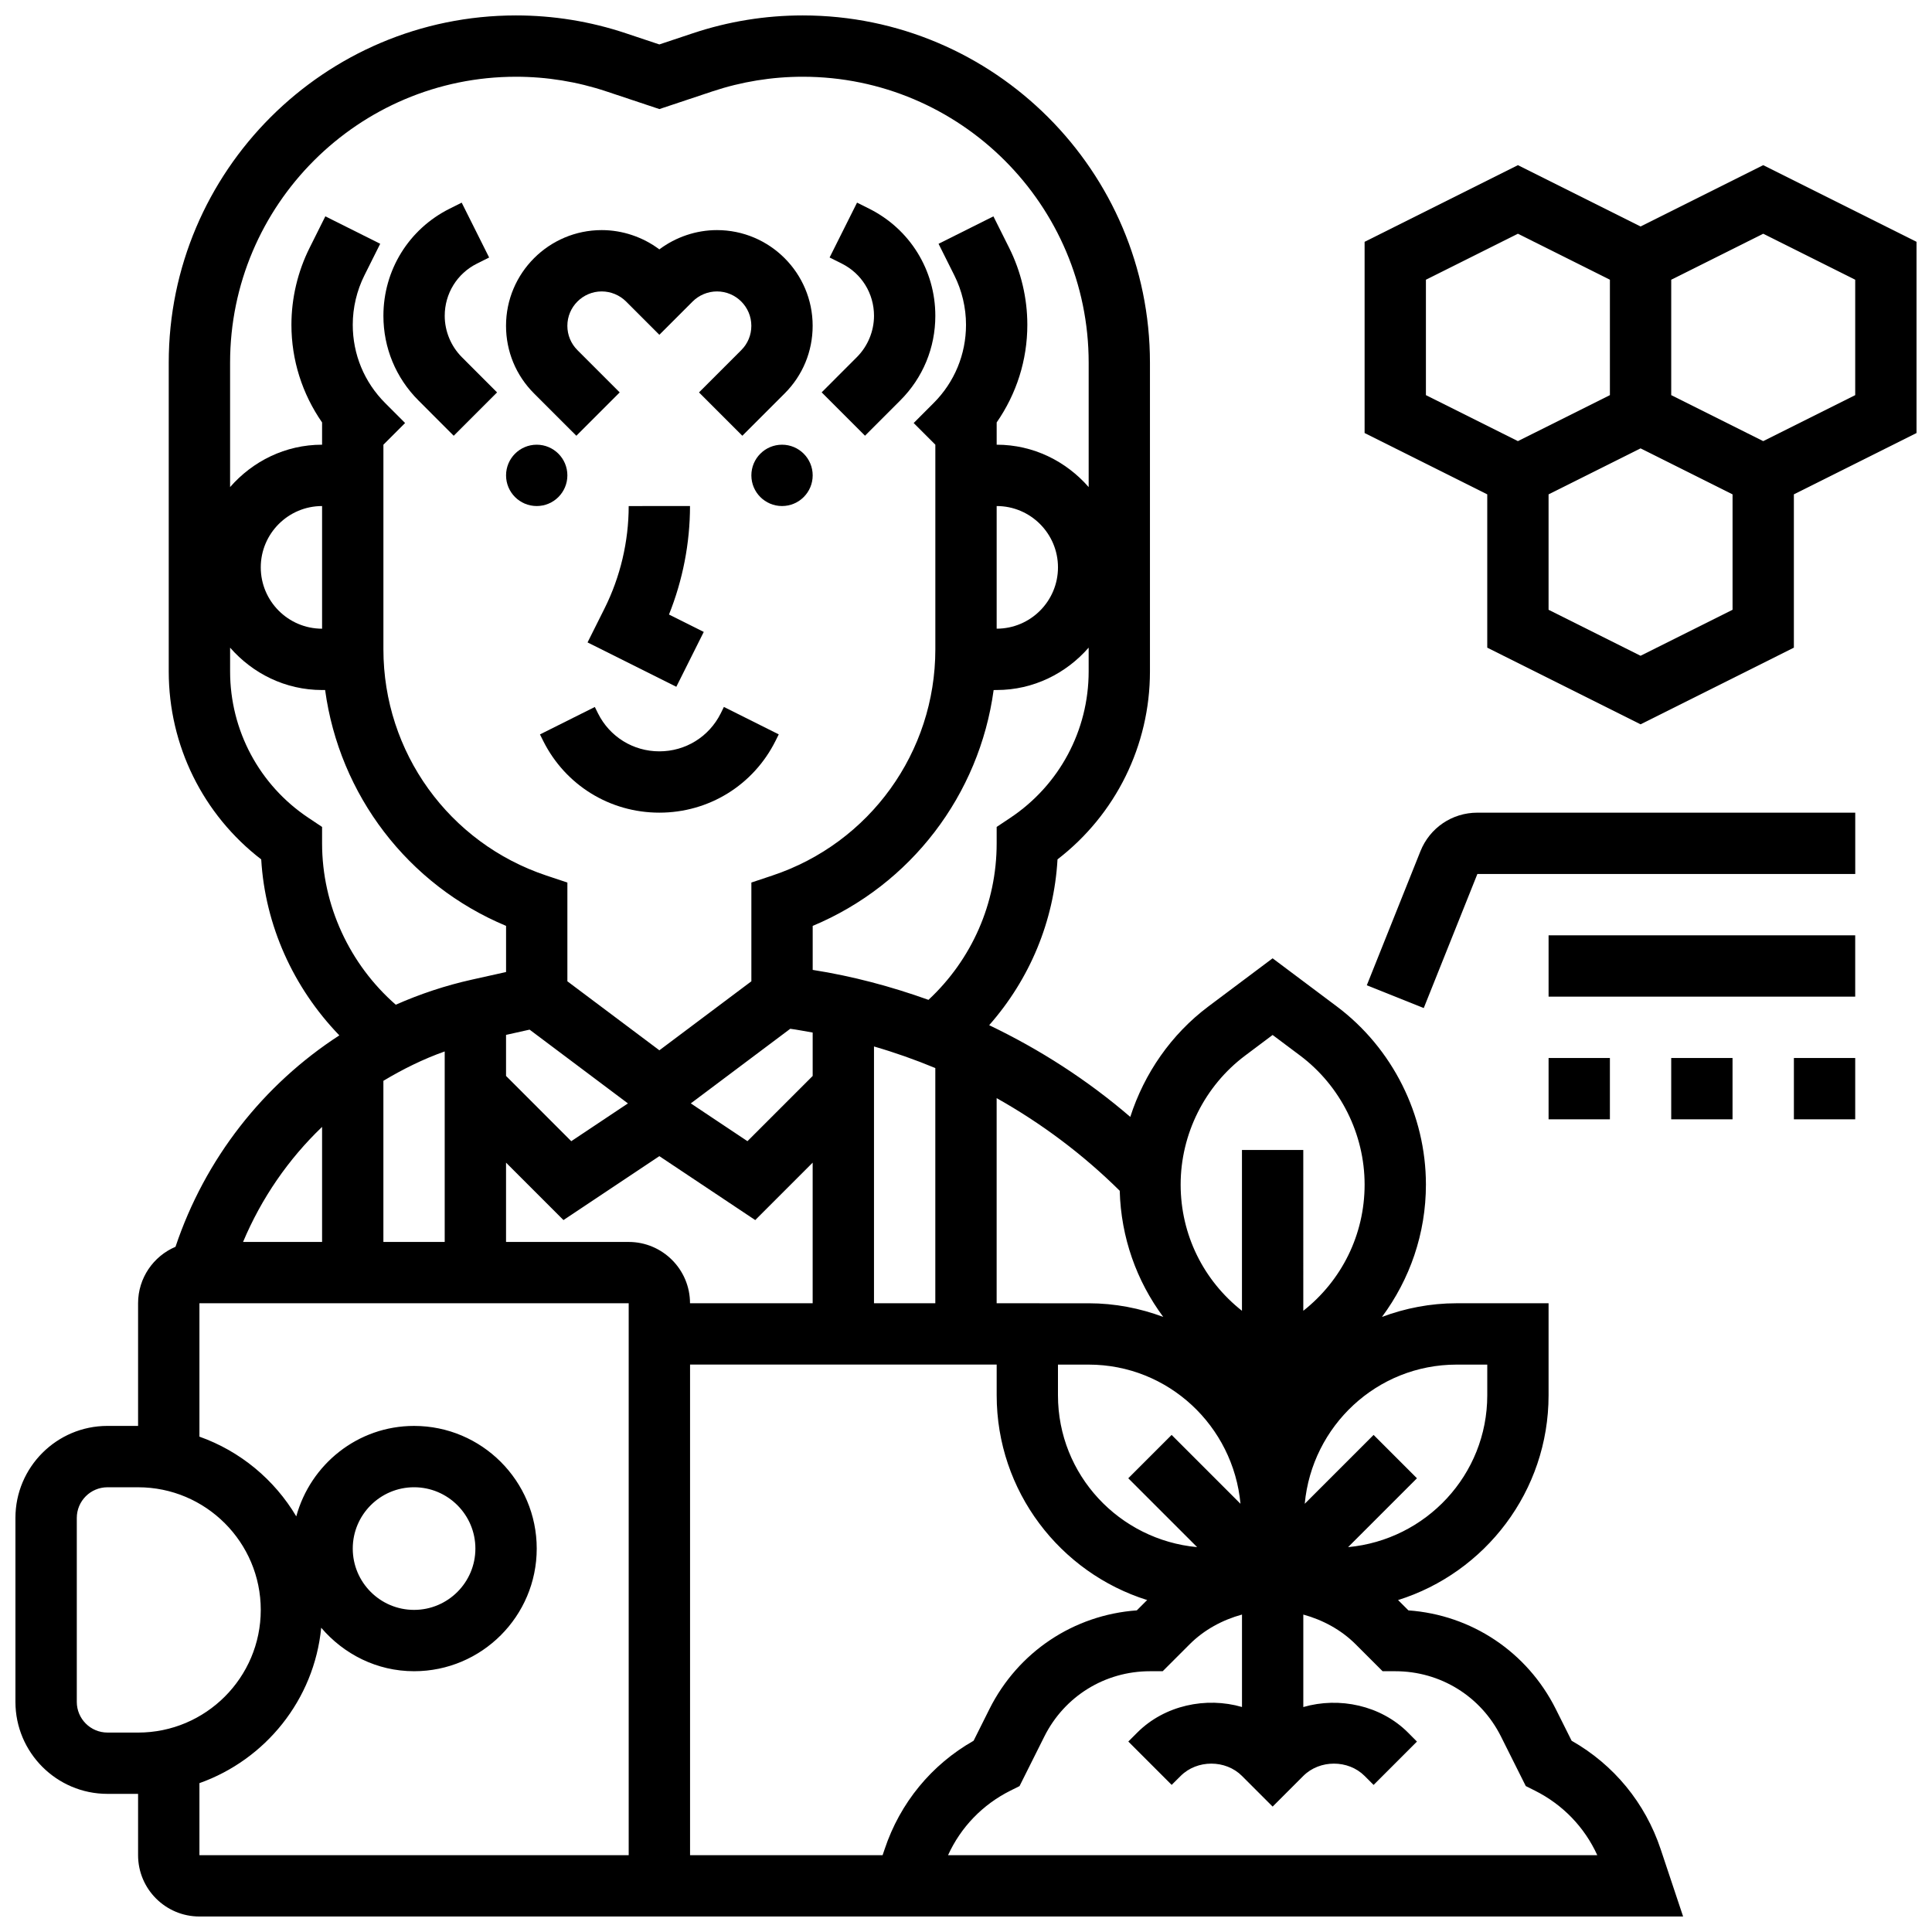<?xml version="1.0" encoding="UTF-8"?>
<!-- Uploaded to: ICON Repo, www.iconrepo.com, Generator: ICON Repo Mixer Tools -->
<svg width="800px" height="800px" version="1.1" viewBox="144 144 512 512" xmlns="http://www.w3.org/2000/svg">
 <defs>
  <clipPath id="b">
   <path d="m505 187h146.9v149h-146.9z"/>
  </clipPath>
  <clipPath id="a">
   <path d="m148.09 148.09h442.91v503.81h-442.91z"/>
  </clipPath>
 </defs>
 <g clip-path="url(#b)">
  <path d="m611.27 187.77-32.504 16.25-32.504-16.25-40.629 20.316v50.672l32.504 16.25v40.629l40.629 20.316 40.629-20.316v-40.629l32.504-16.25v-50.676zm-89.387 30.359 24.379-12.188 24.379 12.188v30.586l-24.379 12.188-24.379-12.188zm56.883 99.656-24.379-12.188v-30.586l24.379-12.188 24.379 12.188v30.586zm56.883-69.07-24.379 12.188-24.379-12.188v-30.586l24.379-12.188 24.379 12.188z"/>
 </g>
 <path d="m294.36 269.98c0 4.488-3.637 8.125-8.125 8.125s-8.125-3.637-8.125-8.125 3.637-8.129 8.125-8.129 8.125 3.641 8.125 8.129"/>
 <path d="m359.37 269.98c0 4.488-3.637 8.125-8.125 8.125-4.488 0-8.125-3.637-8.125-8.125s3.637-8.129 8.125-8.129c4.488 0 8.125 3.641 8.125 8.129"/>
 <path d="m310.61 278.11c0 9.371-2.211 18.762-6.41 27.156l-4.492 8.98 23.523 11.758 7.273-14.539-9.215-4.606c3.652-9.109 5.57-18.941 5.57-28.75z"/>
 <path d="m334.99 333.07c-3.098 6.191-9.32 10.043-16.254 10.043-6.93 0-13.156-3.852-16.25-10.043l-0.852-1.715-14.539 7.273 0.852 1.707c5.867 11.738 17.668 19.027 30.789 19.027 13.125 0 24.922-7.289 30.789-19.031l0.852-1.715-14.539-7.273z"/>
 <path d="m264.24 259.48 11.488-11.488-9.328-9.336c-2.883-2.887-4.543-6.879-4.543-10.957 0-5.906 3.273-11.215 8.566-13.855l3.203-1.602-7.273-14.539-3.203 1.602c-10.824 5.414-17.543 16.297-17.543 28.395 0 8.477 3.301 16.445 9.305 22.445z"/>
 <path d="m361.75 247.98 11.488 11.488 9.328-9.336c6.008-5.992 9.305-13.965 9.305-22.441 0-12.098-6.719-22.98-17.543-28.391l-3.203-1.602-7.273 14.539 3.203 1.602c5.293 2.637 8.566 7.945 8.566 13.852 0 4.07-1.656 8.07-4.543 10.953z"/>
 <path d="m296.74 259.48 11.488-11.488-11.207-11.207c-1.719-1.723-2.664-4.008-2.664-6.445 0-5.019 4.09-9.109 9.109-9.109 2.398 0 4.746 0.977 6.445 2.664l8.824 8.828 8.824-8.824c1.699-1.691 4.047-2.668 6.445-2.668 5.023 0 9.109 4.09 9.109 9.109 0 2.438-0.941 4.723-2.664 6.445l-11.207 11.207 11.488 11.488 11.207-11.207c4.793-4.785 7.426-11.156 7.426-17.934 0-13.984-11.375-25.359-25.359-25.359-5.5 0-10.898 1.836-15.27 5.109-4.371-3.273-9.766-5.109-15.27-5.109-13.984 0-25.359 11.375-25.359 25.359 0 6.777 2.633 13.148 7.426 17.934z"/>
 <path d="m520.43 369.58-14.211 35.527 15.09 6.039 14.211-35.527h100.14v-16.25l-100.14-0.004c-6.688 0-12.613 4.016-15.09 10.215z"/>
 <path d="m554.39 391.87h81.258v16.25h-81.258z"/>
 <path d="m619.4 424.38h16.25v16.25h-16.25z"/>
 <g clip-path="url(#a)">
  <path d="m560.5 605.32-4.191-8.387c-7.59-15.172-22.34-24.965-39.062-26.164l-2.512-2.512c-0.074-0.074-0.164-0.137-0.242-0.219 23.09-7.238 39.895-28.832 39.895-54.281v-24.379h-24.379c-6.957 0-13.602 1.316-19.77 3.617 7.379-9.945 11.645-22.086 11.645-35.062 0-18.469-8.824-36.113-23.598-47.203l-17.031-12.766-17.039 12.773c-9.848 7.394-16.969 17.73-20.68 29.254-11.344-9.758-23.957-17.879-37.395-24.305 10.734-12.18 17.172-27.523 18.113-43.945 15.41-11.867 24.496-30.172 24.496-49.797v-81.828c0-50.746-41.281-92.027-92.02-92.027-9.922 0-19.715 1.586-29.105 4.723l-8.891 2.965-8.891-2.965c-9.391-3.137-19.184-4.723-29.105-4.723-50.738 0-92.02 41.281-92.02 92.027v81.828c0 19.633 9.086 37.941 24.508 49.805 1.031 17.453 8.477 33.977 20.703 46.637-20.137 13.051-35.582 32.648-43.418 56.027-5.824 2.469-9.918 8.246-9.918 14.965v32.504h-8.125c-13.441 0-24.379 10.938-24.379 24.379v48.754c0 13.441 10.938 24.379 24.379 24.379h8.125v16.25c0 8.965 7.289 16.25 16.25 16.25h393.2l-5.949-17.836c-4.098-12.281-12.418-22.391-23.59-28.738zm-249.89-132.19h-32.504v-21.016l15.219 15.219 25.41-16.941 25.41 16.941 15.219-15.219v37.266h-32.504c0-8.961-7.289-16.25-16.25-16.25zm-65.008-42.703c5.137-3.078 10.523-5.754 16.25-7.785v50.488h-16.25zm38.746-13.562 26.059 19.551-15.016 10.012-17.285-17.293v-10.879zm69.078-0.227c1.992 0.27 3.957 0.656 5.941 1v11.5l-17.285 17.285-15.016-10.012zm22.191 4.688c5.527 1.602 10.945 3.519 16.25 5.719v62.336h-16.25zm32.504 68.055v-54.363c11.871 6.672 22.867 14.895 32.617 24.547 0.332 12.359 4.461 23.906 11.531 33.43-6.168-2.297-12.816-3.613-19.77-3.613zm16.25 16.254h8.125c21.121 0 38.332 16.262 40.246 36.883l-18.25-18.25-11.488 11.488 18.25 18.25c-20.621-1.914-36.883-19.125-36.883-40.246zm113.77 0v8.125c0 21.121-16.262 38.332-36.883 40.246l18.25-18.25-11.488-11.488-18.25 18.25c1.914-20.625 19.125-36.883 40.246-36.883zm-64.164-81.895 7.281-5.461 7.281 5.453c10.711 8.035 17.098 20.82 17.098 34.203 0 13.301-6.102 25.434-16.25 33.438l-0.004-42.621h-16.25v42.621c-10.148-7.996-16.25-20.129-16.25-33.438-0.004-13.383 6.383-26.168 17.094-34.195zm-62.234-63.008-3.617 2.414v4.348c0 15.895-6.574 30.75-18.07 41.477-9.938-3.559-20.184-6.297-30.684-7.938v-11.66c26.066-10.891 44.172-34.754 47.953-62.504l0.801-0.008c9.758 0 18.414-4.402 24.379-11.23v6.312c0 15.621-7.762 30.125-20.762 38.789zm-3.617-82.625c8.965 0 16.25 7.289 16.25 16.25 0 8.965-7.289 16.25-16.25 16.25zm-127.38-113.77c8.168 0 16.227 1.309 23.965 3.891l14.031 4.676 14.035-4.68c7.734-2.578 15.797-3.887 23.961-3.887 41.777 0 75.77 33.992 75.77 75.777v32.969c-5.965-6.828-14.621-11.234-24.379-11.234v-5.898c5.242-7.566 8.125-16.488 8.125-25.883 0-7.047-1.664-14.09-4.82-20.395l-4.168-8.336-14.539 7.273 4.168 8.336c2.035 4.055 3.109 8.59 3.109 13.125 0 7.84-3.055 15.219-8.605 20.762l-5.266 5.273 5.742 5.742v54.242c0 27.238-17.363 51.324-43.199 59.938l-5.555 1.852v26.176l-24.379 18.285-24.379-18.285v-26.172l-5.559-1.852c-25.832-8.617-43.195-32.703-43.195-59.941v-54.242l5.746-5.746-5.266-5.273c-5.551-5.547-8.605-12.918-8.605-20.758 0-4.535 1.074-9.07 3.106-13.133l4.168-8.336-14.539-7.273-4.168 8.344c-3.152 6.297-4.82 13.352-4.82 20.398 0 9.395 2.883 18.324 8.125 25.883v5.894c-9.758 0-18.414 4.402-24.379 11.23v-32.969c0.004-41.781 33.992-75.773 75.77-75.773zm-67.641 130.02c0-8.965 7.289-16.25 16.25-16.25v32.504c-8.961 0-16.25-7.289-16.25-16.254zm16.25 73.137v-4.348l-3.617-2.414c-13-8.664-20.758-23.168-20.758-38.785v-6.312c5.965 6.824 14.617 11.227 24.375 11.227h0.805c3.777 27.758 21.883 51.617 47.953 62.504v12.23l-9.02 2.008c-7.019 1.559-13.773 3.812-20.211 6.656-12.254-10.719-19.527-26.379-19.527-42.766zm0 75.141v30.496h-20.945c4.891-11.621 12.031-21.965 20.945-30.496zm-56.879 160.51c-4.484 0-8.125-3.648-8.125-8.125v-48.754c0-4.477 3.641-8.125 8.125-8.125h8.125c17.926 0 32.504 14.578 32.504 32.504 0 17.926-14.578 32.504-32.504 32.504zm24.375 32.504v-19.098c17.48-6.207 30.414-22.078 32.27-41.184 5.965 6.988 14.727 11.523 24.613 11.523 17.926 0 32.504-14.578 32.504-32.504s-14.578-32.504-32.504-32.504c-14.953 0-27.449 10.199-31.219 23.973-5.785-9.742-14.84-17.285-25.664-21.129v-35.348h113.76v146.27zm40.633-81.262c0-8.965 7.289-16.25 16.25-16.25 8.965 0 16.25 7.289 16.25 16.25 0 8.965-7.289 16.25-16.25 16.25-8.961 0.004-16.25-7.285-16.25-16.25zm140.95 79.676-0.539 1.586h-51.023v-130.02h81.258v8.125c0 25.449 16.805 47.043 39.891 54.281-0.082 0.074-0.164 0.137-0.242 0.219l-2.512 2.512c-16.723 1.203-31.473 11.004-39.062 26.164l-4.191 8.387c-11.164 6.348-19.484 16.457-23.578 28.742zm16.805 1.586c3.379-7.418 9.141-13.414 16.527-17.105l2.422-1.211 6.566-13.125c5.336-10.684 16.062-17.316 28.008-17.316h3.363l7.144-7.144c3.836-3.836 8.688-6.453 13.871-7.875v24.5c-9.508-2.762-20.512-0.465-27.742 6.769l-2.383 2.383 11.488 11.488 2.383-2.371c4.348-4.348 11.906-4.348 16.25 0l8.125 8.125 8.125-8.125c4.348-4.348 11.906-4.348 16.25 0l2.383 2.383 11.488-11.488-2.375-2.391c-7.231-7.223-18.219-9.523-27.742-6.762v-24.508c5.184 1.422 10.035 4.047 13.871 7.875l7.144 7.141h3.363c11.945 0 22.672 6.629 28.012 17.309l6.566 13.125 2.422 1.211c7.387 3.699 13.148 9.688 16.527 17.105h-172.06z"/>
 </g>
 <path d="m586.89 424.38h16.25v16.25h-16.25z"/>
 <path d="m554.39 424.38h16.25v16.25h-16.25z"/>
</svg>